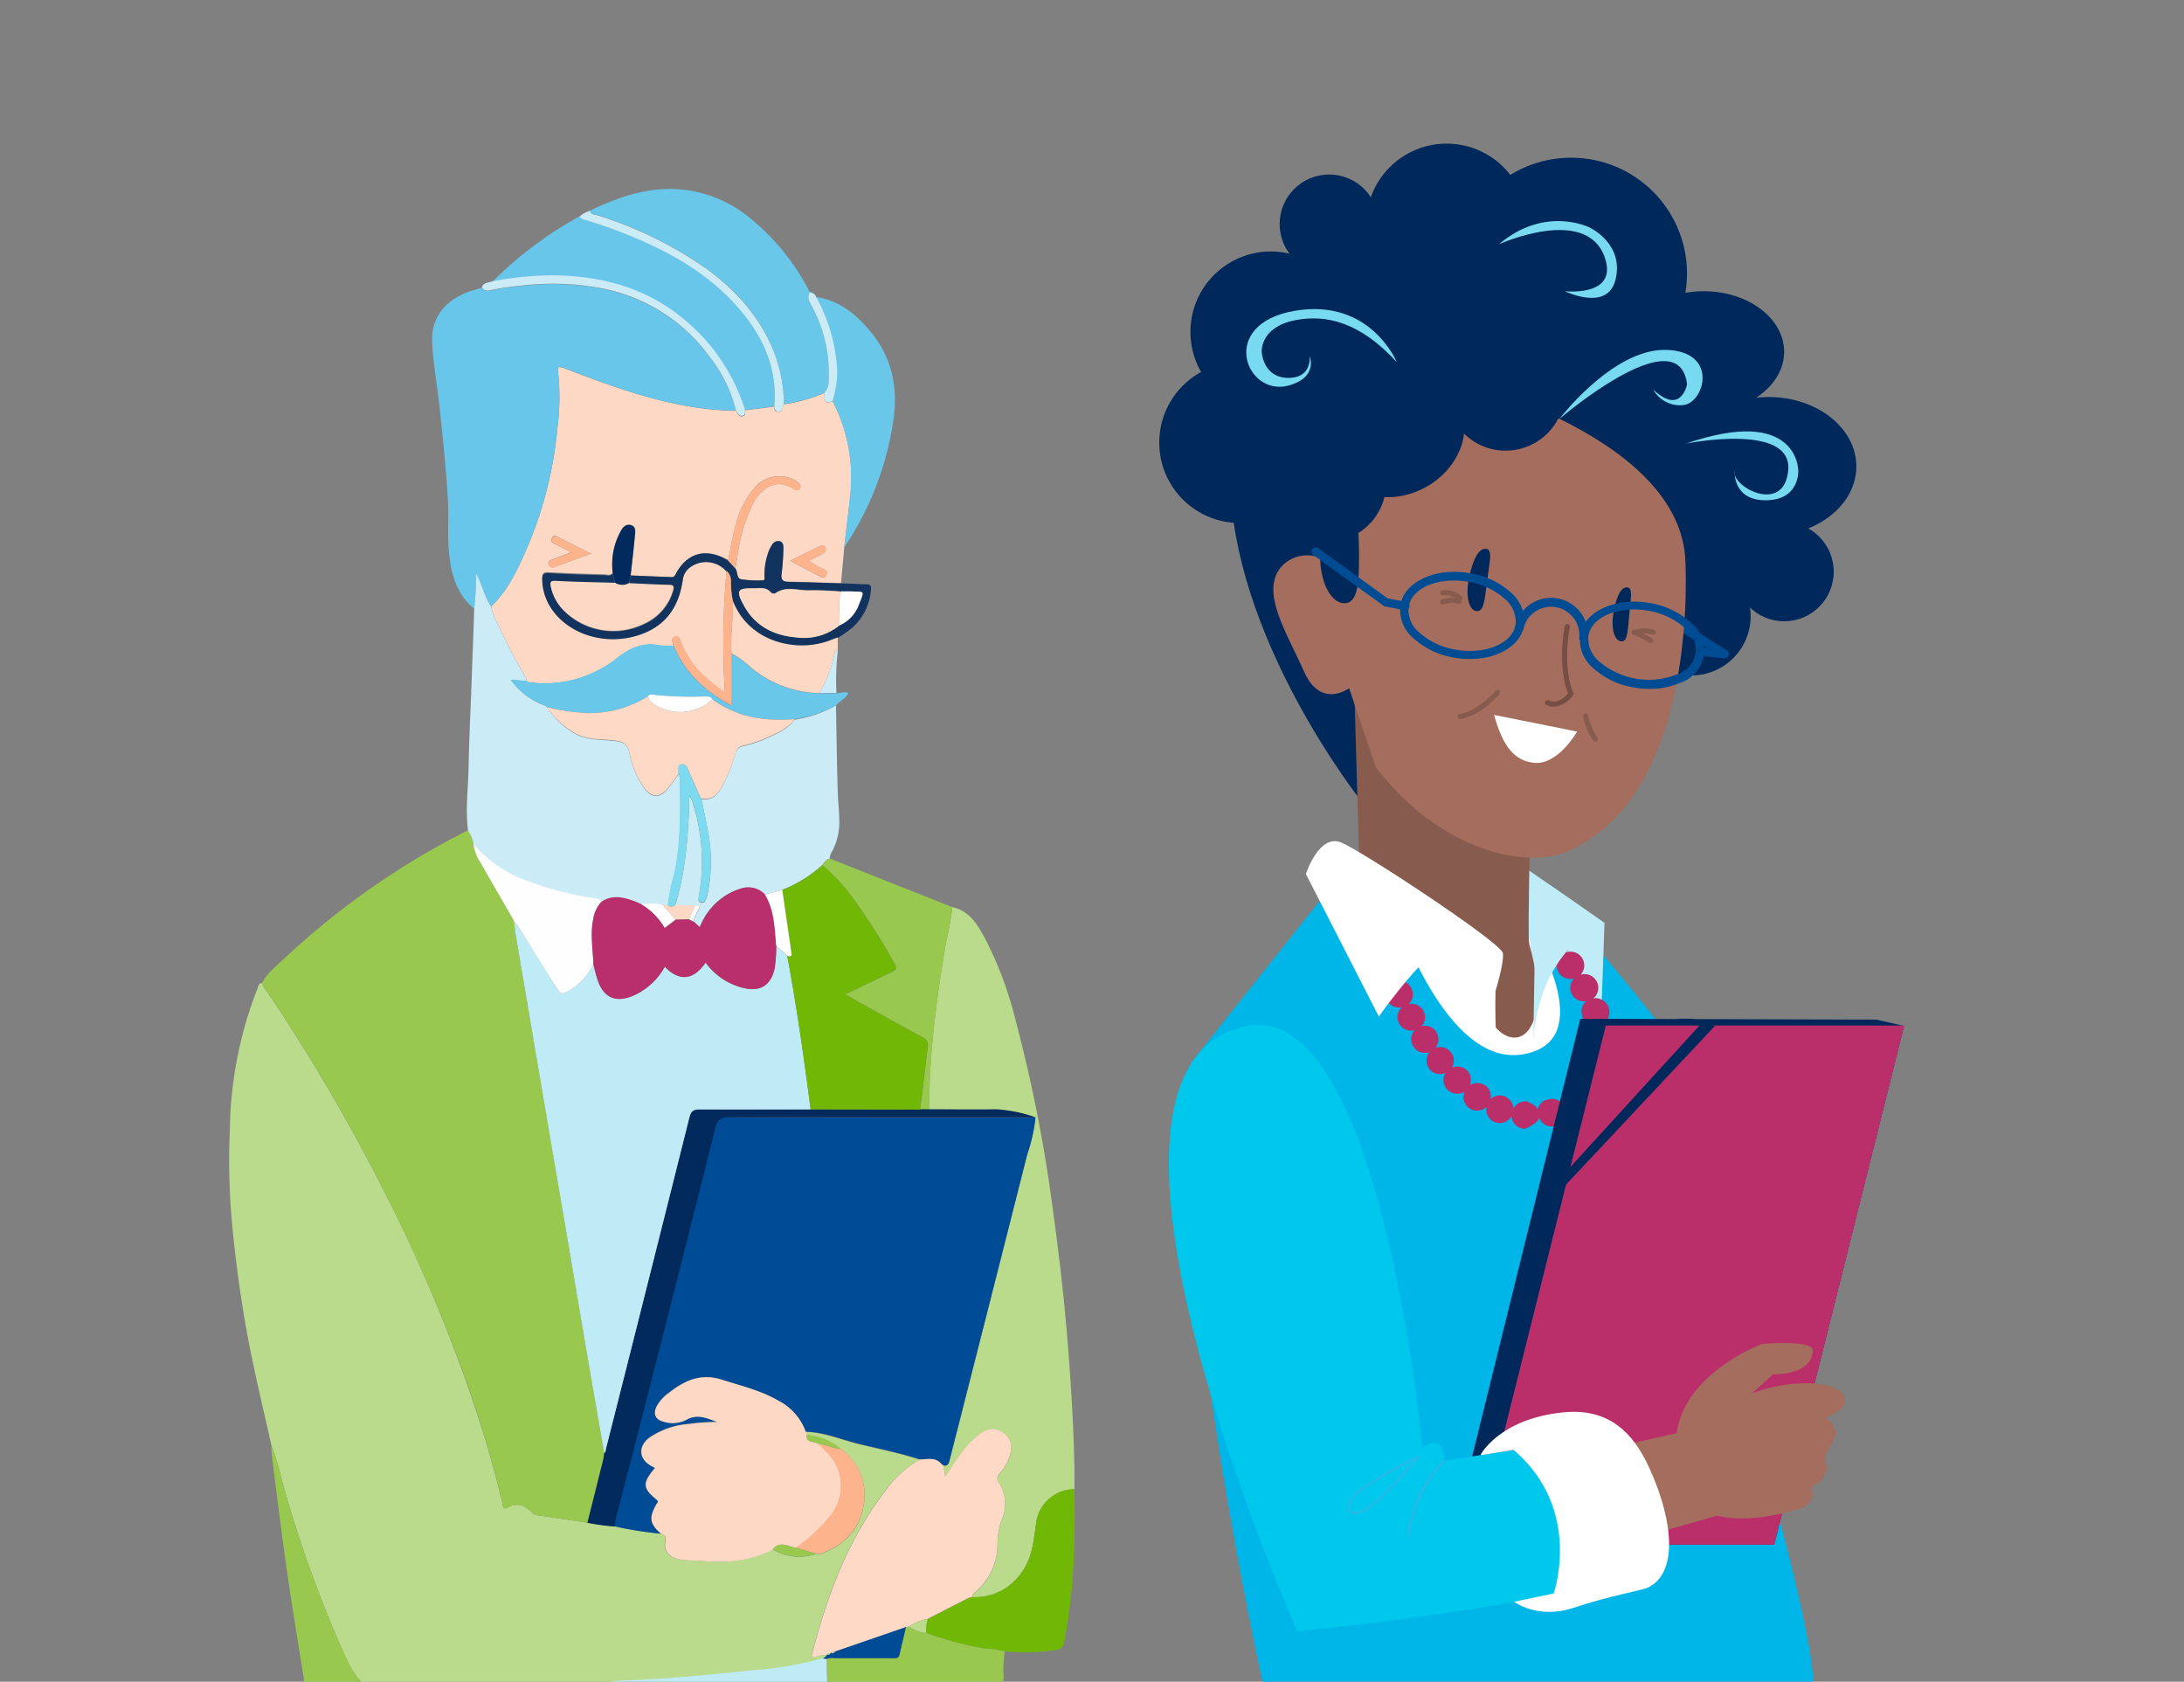 <svg id="Lager_1" data-name="Lager 1" xmlns="http://www.w3.org/2000/svg" viewBox="0 0 365 281"><rect x="0" y="0" width="365" height="281" fill="#808080" stroke="none"/><defs><style>.cls-1{fill:#b9db8b;}.cls-2{fill:#99c84f;}.cls-3{fill:#fdd9c5;}.cls-4{fill:#67c6ea;}.cls-5{fill:#cbebf7;}.cls-6{fill:#69c7ea;}.cls-7{fill:#71b705;}.cls-8{fill:#13335f;}.cls-9{fill:#beebf5;}.cls-10{fill:#004b96;}.cls-11{fill:#fed9c5;}.cls-12{fill:#022a5c;}.cls-13{fill:#fdb48d;}.cls-14{fill:#fefefe;}.cls-15{fill:#b92f6b;}.cls-16{fill:#7ddaef;}.cls-17{fill:#ffdac6;}.cls-18{fill:#00285b;}.cls-19{fill:#fff;}.cls-20{fill:#00b5e7;}.cls-21{fill:#bfecf7;}.cls-22{fill:#ba2e6a;}.cls-23{fill:#875b4d;}.cls-24{fill:#004c93;}.cls-25{fill:#a56d5d;}.cls-26{fill:#774e43;}.cls-27{fill:#00c8ed;}.cls-28{fill:#34b4e4;}.cls-29{fill:#78daf0;}</style></defs><path class="cls-1" d="M101.77,281.38H61.44c-.33,0-.7.12-.94-.24-1.72-1.66-2.55-3.84-3.51-5.95a209.06,209.06,0,0,1-9.83-27.66,56.06,56.06,0,0,0-1.85-6.25c-1.52-6.77-3.17-13.51-4.35-20.36q-1.5-8.76-2.28-17.6a118.34,118.34,0,0,1-.26-14.71A66.87,66.87,0,0,1,43,165.25c.17-.41.19-1,.81-1a3.33,3.33,0,0,0,.81,1.44,306.07,306.07,0,0,1,18.5,31.27q5.94,11.38,10.75,23.29c2.63,6.49,5,13.06,7.07,19.77,1.11,3.65,2.1,7.33,3,11,.11.45,0,1.43,1,.83,1.49-.85,2.71-.3,3.84.73a1.89,1.89,0,0,0,1,.6c2.79.4,5.58.83,8.36,1.25a39,39,0,0,0,4.56.62,63.91,63.91,0,0,0,7.78,1.23c.54.17.83.38.69,1.1-.34,1.61.35,2.56,1.93,3.09a14.28,14.28,0,0,0,3.19.27c4.43.45,8.79.34,12.85-1.86a8.4,8.4,0,0,0,7.24.76,2.46,2.46,0,0,0,.77,0c3.8-1.34,6.44-3.85,7.14-7.89a9.38,9.38,0,0,0-3.8-9.64,10.35,10.35,0,0,0-5.72-2.32l-.19-.53c3.15.07,6,1.34,9,2.06,3.38.82,6.81,1.5,10.13,2.59a18.29,18.29,0,0,0-6,5.5c-6.09,8-9.46,17.23-12,26.83-.16.6-.11.79.58.61a4.65,4.65,0,0,1,1.88-.34c-.07.37-.45.44-.66.67a63,63,0,0,1-11.66,2c-4.31.41-8.62.88-12.94,1.22-3.34.27-6.69.39-10,.57A1.48,1.48,0,0,0,101.77,281.38Z"/><path class="cls-2" d="M98.17,254.44c-2.78-.42-5.57-.85-8.36-1.25a1.89,1.89,0,0,1-1-.6c-1.13-1-2.35-1.58-3.84-.73-1,.6-.94-.38-1-.83-.91-3.71-1.9-7.39-3-11-2-6.71-4.44-13.28-7.07-19.77Q69,208.33,63.12,196.93a306.07,306.07,0,0,0-18.5-31.27,3.33,3.33,0,0,1-.81-1.44c.91-1.72,2.45-2.88,3.82-4.17A130.62,130.62,0,0,1,78.2,138.74a5.38,5.38,0,0,1,.9,2.2,7.29,7.29,0,0,0,1.23,3.21c1.79,3.16,3.62,6.3,5.44,9.45l.16.38v.11c.08.64.11,1.29.22,1.92q1.71,10.1,3.44,20.19,2.4,14,4.79,28.07c1.43,8.38,2.84,16.77,4.28,25.15.76,4.44,1.55,8.88,2.32,13.32a8.28,8.28,0,0,1-.13,1Q99.51,249.1,98.17,254.44Z"/><path class="cls-3" d="M141.1,91.44c-.18,2-.37,4-.55,6-2.92-.09-5.83-.19-8.75-.25-.9,0-1.32-.26-1.18-1.29a39.9,39.9,0,0,0,.3-4.23c0-.49,0-1.12-.64-1.27a1.21,1.21,0,0,0-1.29.67,5.94,5.94,0,0,0-.61,1.27,11.37,11.37,0,0,0-.62,3.92c0,.28.16.68-.31.68a18.63,18.63,0,0,1-3.59-.17c-.76-.15-.57-1.22-.94-1.81.1-.64.19-1.27.3-1.91a28.91,28.91,0,0,1,2.67-9c1.45-2.68,4-4.14,6.68-2.39.38.25.83.43,1.12-.08s-.13-.87-.52-1.14a5.41,5.41,0,0,0-6.57.53A14.24,14.24,0,0,0,123,87.59c-.6,2-.87,4-1.3,6l-.34-.17c-3.51-1.91-6.61-1-8.45,2.58-.29.57-.69.41-1.06.4-2.15-.07-4.29-.17-6.43-.26.24-2.22.51-4.43.71-6.65.06-.65.24-1.52-.62-1.77s-1.39.35-1.74,1a11.44,11.44,0,0,0-1.34,6.93c-.35.59-.93.32-1.4.31-3.1-.08-6.19-.17-9.28-.35-1-.06-1.14.28-1.1,1.13A9.09,9.09,0,0,0,92.4,102c2.8,3.83,8.22,5.61,13.31,4.37,4.89-1.2,7.65-4.3,8.4-9.53a3.06,3.06,0,0,1,1.39-2.2,4.5,4.5,0,0,1,5.93.82,131.24,131.24,0,0,0-.28,20.26,24.36,24.36,0,0,1-4.64-3.91,14.93,14.93,0,0,1-2.77-4.75c-.14-.42-.38-.85-.92-.67s-.51.62-.39,1.07c0,.17.1.33.14.5a15.36,15.36,0,0,1-2.45-.12c-2.69-.51-4.89.5-6.92,2.11A19.51,19.51,0,0,1,88.3,114l-.28-.21v0a1.35,1.35,0,0,0-.11-.49,95.73,95.73,0,0,1-4.63-8.87,10.27,10.27,0,0,1-1.19-3.09c2.8-2.69,4.4-6.13,5.92-9.6a65.89,65.89,0,0,0,5.15-20.28,39.34,39.34,0,0,0,.15-8.88c-.19-1.4-.08-1.46,1.3-.93,9.17,3.5,18.38,6.85,28.39,7,.27.39.37,1,1.06.91s.41-.62.47-1l4.88-.62c0,.42,0,.85.63.87s.67-.22.71-.67a3,3,0,0,1,.22-.58,26.43,26.43,0,0,0,6.76-1.88c.13.81-.16,2.06,1.42,1.35a27.5,27.5,0,0,1,3,15.48C141.81,85.46,141.44,88.45,141.1,91.44ZM98.8,92.52l-5.48-2.76c-.38-.19-.82-.46-1.07.14s.06.8.5,1c.83.4,1.64.83,2.7,1.37-1.24.49-2.21.89-3.2,1.24-.43.15-.7.37-.54.83s.55.56,1,.39C94.65,94,96.57,93.33,98.8,92.52Zm33.27,1.17c1.83,1,3.4,1.83,5,2.65a.72.72,0,0,0,1.09-.34c.18-.45-.16-.68-.52-.89a10.21,10.21,0,0,1-2.42-1.42c.86-.44,1.63-.82,2.38-1.23a.73.73,0,0,0,.3-1c-.17-.41-.48-.41-.85-.23Z"/><path class="cls-4" d="M123,68.61c-10-.1-19.22-3.45-28.39-7-1.38-.53-1.49-.47-1.3.93a39.34,39.34,0,0,1-.15,8.88A65.89,65.89,0,0,1,88,91.75c-1.52,3.47-3.12,6.91-5.92,9.6-1.15-1.66-1.47-3.69-2.53-5.58a47.06,47.06,0,0,1-.3,5.93c-2.78-2.24-3.73-5.36-4.14-8.72s-.07-6.45-.27-9.67C74.52,78.12,74,73,73.43,67.79c-.37-3.54-1.05-7.05-1.21-10.62-.2-4.4,2.5-7,5.74-8.28.83-.33,1.72-.54,2.58-.81a1.12,1.12,0,0,0,1.36.47,52.44,52.44,0,0,1,5.6-.81,43.89,43.89,0,0,1,13.09.5,29,29,0,0,1,17.9,11.31A23.89,23.89,0,0,1,123,68.61Z"/><path class="cls-1" d="M159.15,151.57c2.85.61,4.18,2.88,5.43,5.15a62.78,62.78,0,0,1,5.18,13.87,249.91,249.91,0,0,1,6.26,32c.95,6.89,1.76,13.8,2.33,20.74.46,5.57.84,11.15,1.06,16.73.12,2.93.17,5.85.16,8.78a6.5,6.5,0,0,0-6.43,5.84c-.17,1.19-.32,2.38-.54,3.56-1,5.32-5.14,8.86-10.11,8.63,0-.44.35-.68.64-.92a10.47,10.47,0,0,0,3.59-7.85,11.57,11.57,0,0,1,.65-4,6.43,6.43,0,0,0-.42-6.25,1.18,1.18,0,0,1,.14-1.62,7.5,7.5,0,0,0,1.75-3.26,3,3,0,0,0-1.06-3.45,3,3,0,0,0-3.6-.13,12.33,12.33,0,0,0-2.93,2.7c-1.25,1.47-2.18,3.15-3.32,4.74.13-.69-.31-1.27-.24-1.92.7.12.82-.34,1-.88q6.53-25.59,13-51.18a27.06,27.06,0,0,0,1.36-6.1,24,24,0,0,0-6.62-1.24c-3.72,0-7.44,0-11.17,0a131.5,131.5,0,0,1,1-15.49c.48-4.25,1.14-8.47,1.86-12.68A45.16,45.16,0,0,0,159.15,151.57Z"/><path class="cls-5" d="M79.25,101.7a47.06,47.06,0,0,0,.3-5.93c1.06,1.89,1.38,3.92,2.53,5.58a10.27,10.27,0,0,0,1.19,3.09,95.73,95.73,0,0,0,4.63,8.87,1.35,1.35,0,0,1,.11.49l-2.63-.19a12.11,12.11,0,0,0,5.79,4.33l.25.23,0,0a13.33,13.33,0,0,0,4,4c2.24,1.62,4.92,1.36,7.43,1.66,1.45.17,2,.54,2.34,2a14.54,14.54,0,0,0,2.64,6.1c1.17,1.4,2.19,1.39,3.51.22a30.23,30.23,0,0,0,2.06-2.78,2.26,2.26,0,0,1,.24.72c.09,5.23.2,10.45-.84,15.63a37,37,0,0,0-1.17,5.63l-.79.05c-1.21-.56-2.48-.16-3.72-.25-.38-.17-.77-.35-1.16-.49-1.8-.66-3.6-1.08-5.38.06-.46-.56-1.16-.52-1.77-.62a53.78,53.78,0,0,1-12.22-3.48,22.4,22.4,0,0,1-7.46-5.58,5.38,5.38,0,0,0-.9-2.2c-.47-3.51,0-7,.08-10.53.09-4.72.32-9.44.5-14.16C78.94,109.94,79.14,105.82,79.25,101.7Z"/><path class="cls-5" d="M139.72,117.86a4.38,4.38,0,0,1,0,.51c.1,4.73.14,9.46.3,14.19.05,1.45.23,2.9.24,4.36a10.42,10.42,0,0,1-1.25,5.45,1.87,1.87,0,0,0-.33,1.1c-.65.09-.92.64-1.27,1.09a22.14,22.14,0,0,1-6.71,4.14l-2.9.78a3.83,3.83,0,0,0-4-1,10.18,10.18,0,0,0-3.19,1.6,10.91,10.91,0,0,0-3.69,4.86l-1-.91a7,7,0,0,1,.86-2c.34-.69-.07-.71-.56-.7l-3.4,0c1.83-5.89,2.24-12,2.39-18.28a2.9,2.9,0,0,1,.36.49,32.34,32.34,0,0,1,1.4,15.12c-.07.51-.17,1-.23,1.52a.51.51,0,0,0,.34.62.58.58,0,0,0,.7-.17,2.85,2.85,0,0,0,.4-.93,26.3,26.3,0,0,0,.23-10.23c-.36-2-.78-3.95-1.18-5.92,1.68.24,2.61-.67,3.38-2a26.06,26.06,0,0,0,2.28-5.59,1.61,1.61,0,0,1,1.36-1.29,22.61,22.61,0,0,0,4-1.35c1.64-.78,3.41-1.44,4.51-3.06A20,20,0,0,0,139.72,117.86Z"/><path class="cls-6" d="M137.72,65.64A26.43,26.43,0,0,1,131,67.52,24.29,24.29,0,0,0,129.44,59c-2.26-5.9-6.27-10.4-11.29-14.07a65.8,65.8,0,0,0-18.33-9c-.43-.14-1.11,0-1.17-.76,4.19-2,8.49-3.56,13.2-3.6a21.14,21.14,0,0,1,13.66,5,38.28,38.28,0,0,1,9.86,12.31c-.54.78-.15,1.46.21,2.16a23.5,23.5,0,0,1,2.9,12.53A2.64,2.64,0,0,1,137.72,65.64Z"/><path class="cls-4" d="M129.4,67.9l-4.88.62a32.07,32.07,0,0,0-12.6-16.92c-5.74-3.91-12.2-5.39-19-5.54a53.32,53.32,0,0,0-10.61,1A64.1,64.1,0,0,1,96.84,36.16a1.94,1.94,0,0,0,1.11.58c2,.67,3.91,1.29,5.83,2,7.5,3,14.52,6.68,19.85,12.94C127.59,56.37,129.93,61.63,129.4,67.9Z"/><path class="cls-7" d="M162.49,266.85c5,.23,9.13-3.31,10.11-8.63.22-1.18.37-2.37.54-3.56a6.5,6.5,0,0,1,6.43-5.84c.14,8.57-.06,17.12-1.73,25.58-.17.9-.58,1.17-1.41,1.31a34.48,34.48,0,0,1-8.49.23,17.19,17.19,0,0,0-3.28-.48,54.48,54.48,0,0,1-9.88-2.61,7.67,7.67,0,0,1,.24-2.34l6.71-3.41.35-.14Z"/><path class="cls-2" d="M137.45,144.56c.35-.45.62-1,1.27-1.09l20.43,8.1a45.16,45.16,0,0,1-1,5.67c-.72,4.21-1.38,8.43-1.86,12.68a131.5,131.5,0,0,0-1,15.49h-1.53c.14-1,.29-1.95.41-2.92.3-2.55.58-5.1.9-7.65a1.38,1.38,0,0,0-.88-1.52c-3.17-1.71-6.32-3.48-9.48-5.23-1.09-.6-2.18-1.23-3.44-1.94,2.75-1.32,5.25-2.55,7.78-3.72.76-.35.89-.63.44-1.43a93.5,93.5,0,0,0-6-9.59A32.87,32.87,0,0,0,137.45,144.56Z"/><path class="cls-6" d="M139.72,117.86a20,20,0,0,1-6.93,2.29c-4.93.4-9.6-.31-13.72-3.29-.27-.52-.74-.49-1.22-.49a60.63,60.63,0,0,1-8.2-.23c-.48-.07-1-.27-1.44.24a18.26,18.26,0,0,1-10.12,2.76,35.2,35.2,0,0,1-6.69-1l0,0-.25-.23a12.11,12.11,0,0,1-5.79-4.33l2.63.19v0l.28.21a19.51,19.51,0,0,0,14.9-4.09c2-1.61,4.23-2.62,6.92-2.11a15.36,15.36,0,0,0,2.45.12c1.94,4.59,5.42,7.66,9.67,10v-8.7a15.41,15.41,0,0,1,3.22,2.34,18.53,18.53,0,0,0,11.47,4.31l2.87,0c.64,0,1.25-.33,2-.09C141.45,116.76,140.34,117.08,139.72,117.86Z"/><path class="cls-6" d="M141.1,91.44c.34-3,.71-6,1-9a27.5,27.5,0,0,0-3-15.48,16.22,16.22,0,0,0,.78-5.19,28.17,28.17,0,0,0-3.49-12.13c3.68.49,6.37,2.66,8.71,5.32,3.94,4.47,5.08,9.7,4.17,15.52a51.12,51.12,0,0,1-7.89,20.54A3.89,3.89,0,0,1,141.1,91.44Z"/><path class="cls-8" d="M105.38,96.16c2.14.09,4.28.19,6.43.26.37,0,.77.17,1.06-.4,1.84-3.57,4.94-4.49,8.45-2.58l.34.17L122.92,95c.37.59.18,1.66.94,1.81a18.63,18.63,0,0,0,3.59.17c.47,0,.31-.4.31-.68a11.37,11.37,0,0,1,.62-3.92,5.94,5.94,0,0,1,.61-1.27,1.21,1.21,0,0,1,1.29-.67c.65.15.65.78.64,1.27a39.9,39.9,0,0,1-.3,4.23c-.14,1,.28,1.27,1.18,1.29,2.92.06,5.83.16,8.75.25,1.37,0,2.74.14,4.11.14.71,0,1,.15.89,1a9.35,9.35,0,0,1-4.16,7.06c-.45.33-.92.62-1.38.93l-1.07.4c-5.56,2.26-13.7.55-16.45-6.48a15.39,15.39,0,0,1-.33-3.18,2.26,2.26,0,0,0-.73-1.84,4.5,4.5,0,0,0-5.93-.82,3.06,3.06,0,0,0-1.39,2.2c-.75,5.23-3.51,8.33-8.4,9.53-5.09,1.24-10.51-.54-13.31-4.37a9.09,9.09,0,0,1-1.79-5.16c0-.85.11-1.19,1.1-1.13,3.09.18,6.18.27,9.28.35.47,0,1.05.28,1.4-.31.13.56.27,1.12.4,1.68-3.27-.1-6.54-.14-9.8-.32-1-.06-1,.26-.87,1.07a7.89,7.89,0,0,0,2,3.72,11.71,11.71,0,0,0,13.56,2.35,8.73,8.73,0,0,0,4.84-5.57c.2-.7.07-.89-.67-.91-2.23,0-4.47-.18-6.7-.28Zm34.91,8.34a6,6,0,0,0,3.28-3.55c1-2.43.88-2-1.37-2.13-.55,0-1.11,0-1.66,0a49.3,49.3,0,0,0-5.14-.21c-1.94.11-4-.82-5.83.5a.73.73,0,0,1-.72-.12c-.78-1-1.86-.7-2.85-.72-2.8-.05-3.06.35-1.67,2.89,1.85,3.38,4.92,5,8.62,5.3A9.43,9.43,0,0,0,140.29,104.5Z"/><path class="cls-2" d="M154.78,272.85a54.48,54.48,0,0,0,9.88,2.61,17.19,17.19,0,0,1,3.28.48,19.43,19.43,0,0,0-.21,4.24c0,1-.31,1.2-1.25,1.19-9.41,0-18.83,0-28.24,0,0-1.38-.05-2.77-.08-4.16a3,3,0,0,1,1.4-.12h9.52c.5,0,1.08.13,1.24-.58l1.08-4.6.52-.09A5.61,5.61,0,0,0,154.78,272.85Z"/><path class="cls-2" d="M45.31,241.29a56.06,56.06,0,0,1,1.85,6.25A209.06,209.06,0,0,0,57,275.2c1,2.11,1.79,4.29,3.51,5.95-3,.37-6,.13-9,.2-.83,0-.7-.63-.77-1.08-.67-4.16-1.34-8.32-2-12.49-1.23-8.08-2.27-16.19-3.26-24.3C45.38,242.76,45.36,242,45.31,241.29Z"/><path class="cls-3" d="M122.49,100.43c2.75,7,10.89,8.74,16.45,6.48l1.07-.4v2.34c-.17,0-.39-.67-.5.07a21.05,21.05,0,0,1-2.58,6.89,18.53,18.53,0,0,1-11.47-4.31,15.41,15.41,0,0,0-3.22-2.34C122,106.25,122.57,103.35,122.49,100.43Z"/><path class="cls-5" d="M82.31,47a53.32,53.32,0,0,1,10.61-1c6.8.15,13.26,1.63,19,5.54a32.07,32.07,0,0,1,12.6,16.92c-.06.38.17.91-.47,1s-.79-.52-1.06-.91a23.89,23.89,0,0,0-4.5-9.06,29,29,0,0,0-17.9-11.31,43.89,43.89,0,0,0-13.09-.5,52.44,52.44,0,0,0-5.6.81,1.12,1.12,0,0,1-1.36-.47C80.79,47.16,81.65,47.26,82.31,47Z"/><path class="cls-5" d="M129.4,67.9c.53-6.27-1.81-11.53-5.77-16.17-5.33-6.26-12.35-10-19.85-12.94-1.92-.76-3.88-1.38-5.83-2a1.94,1.94,0,0,1-1.11-.58,4.34,4.34,0,0,1,1.81-1c.06.74.74.62,1.17.76a65.8,65.8,0,0,1,18.33,9c5,3.67,9,8.17,11.29,14.07A24.29,24.29,0,0,1,131,67.52a3,3,0,0,0-.22.58c0,.45-.22.69-.71.67S129.43,68.32,129.4,67.9Z"/><path class="cls-9" d="M138.16,277.19c0,1.39.05,2.78.08,4.16l-28.32,0h-8.15a1.48,1.48,0,0,1,1.15-.48c3.35-.18,6.7-.3,10-.57,4.32-.34,8.63-.81,12.94-1.22a63,63,0,0,0,11.66-2Z"/><path class="cls-5" d="M136.43,49.67a28.17,28.17,0,0,1,3.49,12.13,16.22,16.22,0,0,1-.78,5.19c-1.58.71-1.29-.54-1.42-1.35a2.64,2.64,0,0,0,.76-2.1A23.5,23.5,0,0,0,135.58,51c-.36-.7-.75-1.38-.21-2.16A1.23,1.23,0,0,1,136.43,49.67Z"/><path class="cls-5" d="M136.93,115.81a21.05,21.05,0,0,0,2.58-6.89c.11-.74.33-.09.5-.07a40,40,0,0,0-.21,6.92Z"/><path class="cls-10" d="M173.06,186.69a27.06,27.06,0,0,1-1.36,6.1q-6.48,25.61-13,51.18c-.14.54-.26,1-1,.88h0l-.31-.19c-1-1.25-2.34-.84-3.61-.8-3.32-1.09-6.75-1.77-10.13-2.59-3-.72-5.87-2-9-2.06A9.44,9.44,0,0,0,130,234c-2.89-1.69-6.13-2.4-9.26-3.44-3.59-1.19-6.32.06-9,2.16a6.92,6.92,0,0,0-2,2.18c-.68,1.31-.29,2.27,1.14,2.64a5,5,0,0,0,3.78-.33c1.88-1.07,3.49-.22,5.18.37a35.91,35.91,0,0,0-4.76.33,13.55,13.55,0,0,0-6.62,2.31c-1.93,1.49-1.72,3.62.42,4.75l.55.29c-2.12,2.51-2.1,3.36.23,5.27.47.38.17.53,0,.8-1.28,2.28-1.12,3.26.79,4.93a63.91,63.91,0,0,1-7.78-1.23,13.29,13.29,0,0,1,.23-1.52q1.73-6.47,3.37-12.95,6.65-26.06,13.23-52.13c.36-1.41.91-1.79,2.32-1.78Q147.47,186.74,173.06,186.69Z"/><path class="cls-3" d="M110.51,256.29c-1.91-1.67-2.07-2.65-.79-4.93.16-.27.46-.42,0-.8-2.33-1.91-2.35-2.76-.23-5.27l-.55-.29c-2.14-1.13-2.35-3.26-.42-4.75a13.55,13.55,0,0,1,6.62-2.31,35.91,35.91,0,0,1,4.76-.33c-1.69-.59-3.3-1.44-5.18-.37a5,5,0,0,1-3.78.33c-1.43-.37-1.82-1.33-1.14-2.64a6.92,6.92,0,0,1,2-2.18c2.66-2.1,5.39-3.35,9-2.16,3.13,1,6.37,1.75,9.26,3.44a9.44,9.44,0,0,1,4.59,5.19c.07.17.13.35.19.53a.88.88,0,0,0,.83,1.13,10.24,10.24,0,0,1,1.3.4c.37.41.72.85,1.11,1.24a7.89,7.89,0,0,1,.74,10.76,27.66,27.66,0,0,1-5.74,5.33c-1.3-.12-2.68-1.25-3.87.28-4.06,2.2-8.42,2.31-12.85,1.86a14.28,14.28,0,0,1-3.19-.27c-1.58-.53-2.27-1.48-1.93-3.09C111.34,256.67,111.05,256.46,110.51,256.29Z"/><path class="cls-11" d="M153.76,243.87c1.27,0,2.62-.45,3.61.8l.31.19h0c-.07.65.37,1.23.24,1.92,1.14-1.59,2.07-3.27,3.32-4.74a12.33,12.33,0,0,1,2.93-2.7,3,3,0,0,1,3.6.13,3,3,0,0,1,1.06,3.45,7.5,7.5,0,0,1-1.75,3.26,1.18,1.18,0,0,0-.14,1.62,6.43,6.43,0,0,1,.42,6.25,11.57,11.57,0,0,0-.65,4,10.47,10.47,0,0,1-3.59,7.85c-.29.24-.62.48-.64.92l-.41.11-.35.14L155,270.51a8.53,8.53,0,0,0-3.1,1.28l-.52.09L139.54,276a.59.59,0,0,0-.58.21l-.19.05c-.23,0-.45,0-.56.26h0a4.65,4.65,0,0,0-1.88.34c-.69.18-.74,0-.58-.61,2.53-9.6,5.9-18.82,12-26.83A18.29,18.29,0,0,1,153.76,243.87Z"/><path class="cls-12" d="M173.06,186.69q-25.59,0-51.18,0c-1.41,0-2,.37-2.32,1.78q-6.54,26.08-13.23,52.13-1.65,6.48-3.37,12.95a13.29,13.29,0,0,0-.23,1.52,39,39,0,0,1-4.56-.62q1.35-5.34,2.68-10.7a8.28,8.28,0,0,0,.13-1c.25-.17.23-.45.29-.69q7-27.68,13.94-55.35c.25-1,.58-1.37,1.68-1.36,6.2.07,12.4,0,18.59,0l18.26,0h1.53c3.73,0,7.45.06,11.17,0A24,24,0,0,1,173.06,186.69Z"/><path class="cls-13" d="M133,258.61a27.66,27.66,0,0,0,5.74-5.33,7.89,7.89,0,0,0-.74-10.76c-.39-.39-.74-.83-1.11-1.24,1.24.06,2.34.77,3.59.79a9.38,9.38,0,0,1,3.8,9.64c-.7,4-3.34,6.55-7.14,7.89a2.46,2.46,0,0,1-.77,0Z"/><path class="cls-10" d="M138.77,276.22l.19-.05c.27.13.44,0,.58-.21l11.86-4.08-1.08,4.6c-.16.71-.74.58-1.24.58h-9.52a3,3,0,0,0-1.4.12l-.6-.05c.21-.23.59-.3.66-.67h0C138.44,276.48,138.69,276.53,138.77,276.22Z"/><path class="cls-2" d="M133,258.61l3.37,1a8.4,8.4,0,0,1-7.24-.76C130.36,257.36,131.74,258.49,133,258.61Z"/><path class="cls-2" d="M140.52,242.07c-1.25,0-2.35-.73-3.59-.79a10.24,10.24,0,0,0-1.3-.4.88.88,0,0,1-.83-1.13A10.35,10.35,0,0,1,140.52,242.07Z"/><path class="cls-9" d="M135.48,185.38c-6.19,0-12.39,0-18.59,0-1.1,0-1.43.37-1.68,1.36q-6.93,27.68-13.94,55.35c-.06.24,0,.52-.29.69-.77-4.44-1.56-8.88-2.32-13.32-1.44-8.38-2.85-16.77-4.28-25.15q-2.4-14-4.79-28.07Q87.87,166.11,86.15,156c-.11-.63-.14-1.28-.22-1.92.57.31.78.9,1.09,1.4,2,3.12,3.9,6.26,5.87,9.37.89,1.41,1,1.34,2.4.56a10.33,10.33,0,0,0,3.88-4.33c.17.7.33,1.41.52,2.11,1,3.56,3.23,4.59,6.54,3a11.16,11.16,0,0,0,4.87-4.65c2.05,2.17,4.53,2.66,6.81-.69a11,11,0,0,0,6.4,4.26c2.78.64,4.51-.48,5.13-3.23a26.25,26.25,0,0,0,.28-3.85l1.84,1.68C133.16,168.22,134.36,176.79,135.48,185.38Z"/><path class="cls-14" d="M99.17,161.09a10.33,10.33,0,0,1-3.88,4.33c-1.45.78-1.51.85-2.4-.56-2-3.11-3.9-6.25-5.87-9.37-.31-.5-.52-1.09-1.09-1.4V154c-.05-.12-.11-.24-.16-.37-1.82-3.15-3.65-6.29-5.44-9.45a7.29,7.29,0,0,1-1.23-3.21,22.4,22.4,0,0,0,7.46,5.58A53.78,53.78,0,0,0,98.78,150c.61.1,1.31.06,1.77.62a5.57,5.57,0,0,0-1.42,2.94C98.63,156.08,99.09,158.58,99.17,161.09Z"/><path class="cls-9" d="M85.77,153.6c0,.13.11.25.16.37C85.88,153.85,85.82,153.73,85.77,153.6Z"/><path class="cls-13" d="M122.49,100.43c.08,2.92-.46,5.82-.25,8.73v8.7c-4.25-2.29-7.73-5.36-9.67-10,0-.17-.09-.33-.14-.5-.12-.45-.13-.9.39-1.07s.78.25.92.67a14.93,14.93,0,0,0,2.77,4.75,24.36,24.36,0,0,0,4.64,3.91,131.24,131.24,0,0,1,.28-20.26,2.26,2.26,0,0,1,.73,1.84A15.39,15.39,0,0,0,122.49,100.43Z"/><path class="cls-13" d="M122.92,95l-1.26-1.34c.43-2,.7-4,1.3-6A14.24,14.24,0,0,1,126.6,81a5.41,5.41,0,0,1,6.57-.53c.39.27.85.57.52,1.14s-.74.33-1.12.08c-2.72-1.75-5.23-.29-6.68,2.39a28.91,28.91,0,0,0-2.67,9C123.11,93.68,123,94.31,122.92,95Z"/><path class="cls-12" d="M102.79,97.38c-.13-.56-.27-1.12-.4-1.68a11.44,11.44,0,0,1,1.34-6.93c.35-.68.91-1.27,1.74-1s.68,1.12.62,1.77c-.2,2.22-.47,4.43-.71,6.65l-.27,1.28A2.23,2.23,0,0,1,102.79,97.38Z"/><path class="cls-13" d="M98.8,92.52c-2.23.81-4.15,1.51-6.06,2.23-.48.17-.86.14-1-.39s.11-.68.54-.83c1-.35,2-.75,3.2-1.24-1.06-.54-1.87-1-2.7-1.37-.44-.22-.72-.52-.5-1s.69-.33,1.07-.14Z"/><path class="cls-13" d="M132.07,93.69l5-2.47c.37-.18.68-.18.85.23a.73.73,0,0,1-.3,1c-.75.41-1.52.79-2.38,1.23a10.21,10.21,0,0,0,2.42,1.42c.36.21.7.44.52.89a.72.72,0,0,1-1.09.34C135.47,95.52,133.9,94.67,132.07,93.69Z"/><path class="cls-5" d="M88.3,114l-.28-.21Z"/><path class="cls-15" d="M99.17,161.09c-.08-2.51-.54-5,0-7.53a5.57,5.57,0,0,1,1.42-2.94c1.78-1.14,3.58-.72,5.38-.06.39.14.78.32,1.16.49a11.19,11.19,0,0,1,4,4l1.84-1.4,2.27,0,.74.37,1,.91a10.91,10.91,0,0,1,3.69-4.86,10.18,10.18,0,0,1,3.19-1.6,3.83,3.83,0,0,1,4,1c1.59,2.64,1.62,5.61,1.88,8.54a26.25,26.25,0,0,1-.28,3.85c-.62,2.75-2.35,3.87-5.13,3.23a11,11,0,0,1-6.4-4.26c-2.28,3.35-4.76,2.86-6.81.69a11.16,11.16,0,0,1-4.87,4.65c-3.31,1.61-5.58.58-6.54-3C99.5,162.5,99.34,161.79,99.17,161.09Z"/><path class="cls-11" d="M91.4,118.15a35.2,35.2,0,0,0,6.69,1,18.26,18.26,0,0,0,10.12-2.76,3.32,3.32,0,0,0,1.15,1.35,8,8,0,0,0,9.71-.87c4.12,3,8.79,3.69,13.72,3.29-1.1,1.62-2.87,2.28-4.51,3.06a22.61,22.61,0,0,1-4,1.35,1.61,1.61,0,0,0-1.36,1.29,26.06,26.06,0,0,1-2.28,5.59c-.77,1.35-1.7,2.26-3.38,2v0l-.24-.27-2.14-4.84c-.19-.42-.46-.71-1-.61s-.45.53-.48.9l0,.65a30.23,30.23,0,0,1-2.06,2.78c-1.32,1.17-2.34,1.18-3.51-.22a14.54,14.54,0,0,1-2.64-6.1c-.33-1.42-.89-1.79-2.34-2-2.51-.3-5.19,0-7.43-1.66A13.33,13.33,0,0,1,91.4,118.15Z"/><path class="cls-16" d="M113.37,129.27l0-.65c0-.37-.08-.8.48-.9s.8.19,1,.61l2.14,4.84.24.27v0c.4,2,.82,3.94,1.18,5.92a26.3,26.3,0,0,1-.23,10.23,2.85,2.85,0,0,1-.4.93.58.58,0,0,1-.7.17.51.51,0,0,1-.34-.62c.06-.51.16-1,.23-1.52a32.34,32.34,0,0,0-1.4-15.12,2.9,2.9,0,0,0-.36-.49c-.15,6.31-.56,12.39-2.39,18.28a.94.94,0,0,1-1.23,0,37,37,0,0,1,1.17-5.63c1-5.18.93-10.4.84-15.63A2.26,2.26,0,0,0,113.37,129.27Z"/><path class="cls-14" d="M112.92,153.63l-1.84,1.4a11.19,11.19,0,0,0-4-4c1.24.09,2.51-.31,3.72.25Z"/><path class="cls-3" d="M112.92,153.63l-2.11-2.33.79-.05a.94.94,0,0,0,1.23,0l3.4,0-1,2.33Z"/><path class="cls-11" d="M91.17,117.94l.25.23Z"/><path class="cls-7" d="M135.48,185.38c-1.12-8.59-2.32-17.16-3.92-25.68,1,.35.72-.36.66-.82-.49-3.39-1-6.79-1.48-10.18a22.14,22.14,0,0,0,6.71-4.14,32.87,32.87,0,0,1,6,6.85,93.5,93.5,0,0,1,6,9.59c.45.8.32,1.08-.44,1.43-2.53,1.17-5,2.4-7.78,3.72,1.26.71,2.35,1.34,3.44,1.94,3.16,1.75,6.31,3.52,9.48,5.23a1.38,1.38,0,0,1,.88,1.52c-.32,2.55-.6,5.1-.9,7.65-.12,1-.27,1.94-.41,2.92Z"/><path class="cls-14" d="M130.74,148.7c.49,3.39,1,6.79,1.48,10.18.06.46.32,1.17-.66.82L129.72,158c-.26-2.93-.29-5.9-1.88-8.54Z"/><path class="cls-14" d="M115.19,153.61l1-2.33c.49,0,.9,0,.56.7a7,7,0,0,0-.86,2Z"/><path class="cls-1" d="M151.92,271.79a8.53,8.53,0,0,1,3.1-1.28,7.67,7.67,0,0,0-.24,2.34A5.61,5.61,0,0,1,151.92,271.79Z"/><path class="cls-1" d="M161.73,267.1l.35-.14Z"/><path class="cls-14" d="M119.07,116.86a8,8,0,0,1-9.71.87,3.32,3.32,0,0,1-1.15-1.35c.4-.51,1-.31,1.44-.24a60.63,60.63,0,0,0,8.2.23C118.33,116.37,118.8,116.34,119.07,116.86Z"/><path class="cls-3" d="M102.79,97.38a2.23,2.23,0,0,0,2.32.06c2.23.1,4.47.23,6.7.28.74,0,.87.21.67.91a8.73,8.73,0,0,1-4.84,5.57,11.71,11.71,0,0,1-13.56-2.35,7.89,7.89,0,0,1-2-3.72c-.18-.81-.17-1.13.87-1.07C96.25,97.24,99.52,97.28,102.79,97.38Z"/><path class="cls-3" d="M140.29,104.5a9.43,9.43,0,0,1-7.34,2c-3.7-.33-6.77-1.92-8.62-5.3-1.39-2.54-1.13-2.94,1.67-2.89,1,0,2.07-.25,2.85.72a.73.73,0,0,0,.72.12c1.84-1.32,3.89-.39,5.83-.5a49.3,49.3,0,0,1,5.14.21C140,100.69,140.39,102.6,140.29,104.5Z"/><path class="cls-14" d="M140.29,104.5c.1-1.9-.26-3.81.25-5.69.55,0,1.11,0,1.66,0,2.25.15,2.35-.3,1.37,2.13A6,6,0,0,1,140.29,104.5Z"/><path class="cls-1" d="M157.68,244.86l-.31-.19Z"/><path class="cls-1" d="M139.54,276c-.14.21-.31.34-.58.21A.59.59,0,0,1,139.54,276Z"/><path class="cls-1" d="M138.77,276.22c-.08.31-.33.26-.56.26C138.32,276.22,138.54,276.21,138.77,276.22Z"/><path class="cls-5" d="M117.25,133.44l-.24-.27Z"/><path class="cls-17" d="M221.13,95s4.32-12.33,11-5.73c3.23,3.21-2.83,24.62-8.94,22.09,0,0-3.48-.95-4.31-4.21"/><circle class="cls-18" cx="298.18" cy="95.53" r="8.28"/><circle class="cls-18" cx="282.67" cy="102.95" r="9.91"/><ellipse class="cls-18" cx="284.73" cy="58.78" rx="13.44" ry="10.12"/><ellipse class="cls-18" cx="295.6" cy="77.94" rx="14.64" ry="11.6"/><path class="cls-18" d="M227.16,133.4s-19.95-25.29-21.48-50.95l7-34.19L223,37.46l26.28,1.35L279.3,55.48l10.62,10.88,9.58,24.43-2.12,6.7-16.92,8.59h-53.3Z"/><circle class="cls-18" cx="262.57" cy="45.72" r="19.37"/><circle class="cls-18" cx="222.14" cy="37.44" r="8.28"/><circle class="cls-18" cx="241.77" cy="37.44" r="13.44"/><circle class="cls-18" cx="212.39" cy="55.46" r="13.44"/><circle class="cls-18" cx="207.18" cy="73.95" r="13.44"/><path class="cls-19" d="M252.14,149.13C252.59,150.1,271,178,271,178l-14.72,12.76-30.69-11.59-3.74-22.08,7.34-9.16,12,10.69Z"/><path class="cls-20" d="M199.22,177.38l23.42-29.47,10.67,4.81s8.25,25.49,21.07,23.47,2.27-19.52,2.27-19.52c4.28-4.27,5.13-3.54,9.75,1.08,7.8,9.19,23.76,28.68,27.65,38.66,5.2,13.33-5.24,28.06-5.24,28.06,2.82,7.72,14.2,47.37,14.2,56.53H211S195.51,211.49,199.22,177.38Z"/><path class="cls-21" d="M261.2,159c-4.74,0-4.58,12.49-4.84,15.58.45-4-.21-18.56-1.41-19.78-2.93-3-26-16.44-26-16.44s12.26-1.86,15.92,0c2.26,1.13,23.28,15.85,23.28,15.85l-.62,17.9S263.94,159,261.2,159Z"/><path class="cls-22" d="M228.67,156.22a2.26,2.26,0,0,1-2.15-1.56l0-.06a2.26,2.26,0,1,1,2.8,1.53,2.23,2.23,0,0,1-.63.09Z"/><path class="cls-22" d="M254.88,188.6h-.18a2.29,2.29,0,0,1-2.1-2.1,2.24,2.24,0,0,1-2.78,1h0a2.25,2.25,0,0,1-1.37-2.56,2.28,2.28,0,0,1-3.68-2.54,2.29,2.29,0,0,1-3.19-3.12,2.28,2.28,0,0,1-2.69-.64l0-.06a2.28,2.28,0,0,1,0-2.78,2.28,2.28,0,0,1-2.46-3.67,2.26,2.26,0,0,1-2.15-3.83,2.25,2.25,0,0,1-2.49-1.19l0,0a2.26,2.26,0,0,1,.53-2.71,2.26,2.26,0,0,1-2.42-1.29l0-.06a2.26,2.26,0,0,1,.66-2.68,2.26,2.26,0,0,1-2.36-1.41l0,0a2.26,2.26,0,0,1,4.21-1.63l-2.1.82,2.11-.81a2.27,2.27,0,0,1-.7,2.6,2.25,2.25,0,0,1,2.34,1.34l-2.07.9,2.07-.9a2.26,2.26,0,0,1-.58,2.63,2.25,2.25,0,0,1,2.39,1.22h0a2.26,2.26,0,0,1-.44,2.65,2.25,2.25,0,0,1,2.43,1.08l0,0a2.25,2.25,0,0,1-.28,2.62,2.24,2.24,0,0,1,2.46.93l0,.06a2.26,2.26,0,0,1-.11,2.61,2.25,2.25,0,0,1,2.54.74l-1.78,1.39,1.79-1.39a2.26,2.26,0,0,1,.17,2.59,2.3,2.3,0,0,1,2.53.45l0,0a2.27,2.27,0,0,1,.45,2.5,2.26,2.26,0,0,1,2.54,0l.05,0a2.26,2.26,0,0,1,.89,2.31,2.26,2.26,0,0,1,2.41-.47h-.06a2.35,2.35,0,0,1,1.48,2,2.4,2.4,0,0,1,2.21-1.19h-.05s1.59.57,1.92,1.35a2,2,0,0,1,1.64-1.63h.05a2,2,0,0,1,2.3.67,2.27,2.27,0,0,1,1.15-2.19h0a2.27,2.27,0,0,1,2.33.07,2.23,2.23,0,0,1,.28-2.12l1.83,1.32-1.83-1.33a2.26,2.26,0,0,1,1.95-.95,2.33,2.33,0,0,1-.84-2.05v0a2.32,2.32,0,0,1,1.47-1.81c-.84-.22-1.75-1.76-1.75-1.76v.09a2.3,2.3,0,0,1,1-2.35,2.29,2.29,0,0,1-2.13-1.43l0-.06a2.28,2.28,0,0,1,.62-2.54,2.3,2.3,0,0,1-2.39-1.15l0,0a2.29,2.29,0,0,1,.35-2.64,2.29,2.29,0,0,1-2.52-.95h0l0,0a2.3,2.3,0,1,1,3.63.32,2.29,2.29,0,0,1,2.13,3.95,2.32,2.32,0,0,1,1.67,4.21h0a2.29,2.29,0,0,1,2.25,1.86v-.07s-.37,2.17-1.42,2.55a2.31,2.31,0,0,1,1.7,2.47v0a2.3,2.3,0,0,1-2.38,2,2.25,2.25,0,0,1,.44,3.05l0,0a2.27,2.27,0,0,1-3.07.56,2.45,2.45,0,0,1-1,2.89h0a2.43,2.43,0,0,1-2.85-.65,2.28,2.28,0,0,1-4.38,1.12C256.87,187.85,254.88,188.6,254.88,188.6Z"/><path class="cls-22" d="M260,160a2.24,2.24,0,0,1-1.81-.9l1.8-1.36-1.8,1.35a2.26,2.26,0,0,1,3.57-2.76h0l0,0A2.26,2.26,0,0,1,260,160Z"/><path class="cls-23" d="M255.74,132c.16,1-.5,24.56-.17,25.72,5.19,18.43-5.9,20.28-8.7,7.16-2.61-12.27-19.32-7.1-19.32-7.1l-1.28-44.94Z"/><path class="cls-24" d="M288.19,110h-.07l-3.2-.33a.69.69,0,0,1-.63-.77.72.72,0,0,1,.78-.64h0l.2,0-8.71-5.47a.71.71,0,0,1-.22-1,.7.7,0,0,1,1-.22l11.26,7.1a.7.7,0,0,1,.22,1,.68.68,0,0,1-.6.33Z"/><path class="cls-25" d="M281.63,93s2.86,40.2-20.21,49.49c-6,2.4-20.3.26-31.49-14.3L225.47,115s-4.7,3.52-7.48-2.69-6.74-12.39-4.55-16.59,9.33-4,10,1.39-7.23-27.26,16.68-34.5C240.15,62.61,279.92,71.62,281.63,93Z"/><path class="cls-18" d="M245.59,96.18c-.82,3.58,0,5.83,1.17,5.93s1.32-1.43,1.77-5c.41-3.3,1-5.3-.2-5.41S246.22,93.43,245.59,96.18Z"/><path class="cls-18" d="M269.71,102.07c-.6,3.13.19,5,1.21,5.09s1.09-1.28,1.36-4.35c.24-2.87.68-4.61-.35-4.67S270.16,99.68,269.71,102.07Z"/><path class="cls-19" d="M263.57,122.24s-3.17,5.65-7.22,5.22c-3.25-.36-5.2-2.72-6.65-8Z"/><path class="cls-26" d="M259.69,118.08a2.83,2.83,0,0,1-1.22-.28.42.42,0,1,1,.32-.78h0c1.52.7,2.83-.65,3.27-1.15-1.86-4.81-.59-11-.54-11.28a.44.44,0,0,1,.51-.33.43.43,0,0,1,.32.51c0,.06-1.31,6.41.58,11l.09.21-.13.19A4.37,4.37,0,0,1,259.69,118.08Z"/><path class="cls-19" d="M241.13,158.63c4.74,0,6.35,16.45,9.1,17.27a96.87,96.87,0,0,1-.29-10.34s1.42-4.57,1.24-6.27-23.26-16.92-27-18.5-5.93,5.26-5.93,5.26l12.19,23.81S238.4,158.64,241.13,158.63Z"/><circle class="cls-18" cx="251.62" cy="65.39" r="9.91"/><circle class="cls-18" cx="221.76" cy="80.66" r="9.91"/><path class="cls-18" d="M227.13,93c0,4.31-.19,7.8-2.44,7.8s-4.06-3.49-4.06-7.8,1.81-7.79,4.06-7.79S227.13,88.7,227.13,93Z"/><ellipse class="cls-18" cx="233.43" cy="72.75" rx="11.68" ry="9.91" transform="translate(-6.87 117.9) rotate(-27.95)"/><circle class="cls-18" cx="232.81" cy="55.46" r="13.44"/><path class="cls-23" d="M273.15,106.1a.42.42,0,0,1-.12-.83,5.88,5.88,0,0,1,3.45,0,.42.42,0,0,1,.19.57.43.43,0,0,1-.57.2h0a4.94,4.94,0,0,0-2.84,0Z"/><path class="cls-23" d="M275.85,107.46a.51.51,0,0,1-.26-.09,11.61,11.61,0,0,0-2.59-1.29.42.42,0,0,1-.25-.54.41.41,0,0,1,.54-.26,12.42,12.42,0,0,1,2.81,1.41.42.42,0,0,1,.08.59.41.41,0,0,1-.34.17Z"/><path class="cls-23" d="M244,100.37a.42.42,0,0,1-.3-.12,3.27,3.27,0,0,0-2.52-.76.43.43,0,0,1-.49-.36.44.44,0,0,1,.36-.49,4.12,4.12,0,0,1,3.25,1,.42.42,0,0,1,0,.6A.4.4,0,0,1,244,100.37Z"/><path class="cls-23" d="M241.07,101a.42.42,0,0,1-.17-.81,4.88,4.88,0,0,1,3-.12.43.43,0,0,1,.29.53.42.42,0,0,1-.52.29h0a4,4,0,0,0-2.43.09A.45.45,0,0,1,241.07,101Z"/><polygon class="cls-18" points="318.21 171.43 296.5 258.11 246.62 258.11 242.71 256.84 264.11 170.23 313.58 170.37 318.21 171.43"/><polygon class="cls-22" points="318.24 171.36 296.53 258.11 246.66 258.11 268.37 171.36 318.24 171.36"/><path class="cls-25" d="M287,253.25s4.78,1.61,13.76-1.16c0,0,2.52-.63,2.11-2.8-.24-1.23.76-1.36.76-1.36s2.24-1.68,1.51-3.5,2.16-3.91,1.49-5.57a3.42,3.42,0,0,0-1.53-2s4-1.33,3.16-3.45c-1.17-2.92-9.45-2.94-15.42-.59l3.48-3.19s6.52.26,6.65-4c0,0,.53-1.73-8.48-1.07,0,0-12.9,4.77-14.27,14.9l-13.63,3.11,1.77,16Z"/><path class="cls-21" d="M256.24,174.53s-.19-14.44,11.78-20.38l-8.93-6.22-2.55,8.78Z"/><path class="cls-27" d="M259.63,241.26l-18.3,2.82s.32-4.71-3.61-2.29c0,0-7-74.86-29.35-70.36-33.6,6.79,8.42,101.14,8.42,101.14s45.82-4.4,54.47-10.17S259.63,241.26,259.63,241.26Z"/><path class="cls-19" d="M275.3,265.32c-1,.44-6.22,1.31-12.27,3.32s-10-1-10-1l6.63-1.38s4.95-14.06-6.71-24l-4.26.71-1.28.17s3.05-6,13.69-7.13c7.55-.81,11.78,3.1,14.62,9.45C279.74,254.34,280.44,263,275.3,265.32Z"/><path class="cls-28" d="M226.45,253h0a1.23,1.23,0,0,1-1-.48,1.2,1.2,0,0,1-.21-1.08c.74-3,11.13-7.84,11.59-8l.53-.24-.37.46C236.68,244,229.56,253,226.45,253Zm9.92-9.08c-2.2,1.06-10.25,5.07-10.86,7.58a.93.93,0,0,0,.16.85.9.9,0,0,0,.78.36h0C229,252.76,234.82,245.86,236.37,244Z"/><path class="cls-28" d="M235.41,256.62h0a.15.15,0,0,1-.14-.15c.5-7.09,5.9-12.43,6-12.48a.14.14,0,0,1,.2,0,.15.15,0,0,1,0,.19c0,.05-5.38,5.32-5.86,12.3a.16.16,0,0,1-.15.13Z"/><path class="cls-29" d="M276.3,65.09c4.67,4.4,5.65-.88,5.65-.88C280.57,52.9,260.62,70,260.62,70s8.91-11.71,17.75-11.53,6.58,8.66,3.06,9.2A5.08,5.08,0,0,1,276.3,65.09Z"/><path class="cls-29" d="M289.89,78.59s-.43,5.06,5.27,5,5.37-5,5.37-5,0-10.91-18.77-4.47c0,0,17.74-3.58,17.1,4.39C298.24,86.14,289.18,81.3,289.89,78.59Z"/><path class="cls-29" d="M218.87,59.47s.5,3.76-3.67,3.67-4.34-4.37-4.34-4.37-.3-4.07,5.51-5.25c5.32-1.07,11,.36,17.07,7,0,0-4.41-10.81-17.15-8.57s-8.1,14.27-1.07,12.5C220.42,63.11,218.87,59.47,218.87,59.47Z"/><path class="cls-29" d="M261.53,48.66s7.18,3.54,8.48-2c1.41-6-4.34-8.64-4.34-8.64s-7.39-3.77-15.16,2.79c0,0,14.77-6.66,17.73,2.33C270.39,49.66,261.53,48.66,261.53,48.66Z"/><path class="cls-24" d="M275.73,115.11a15,15,0,0,1-2.5-.21,13.34,13.34,0,0,1-6.87-3.18,6.29,6.29,0,0,1-2.29-5.61c.65-3.91,5.81-6.31,11.51-5.37a13.34,13.34,0,0,1,6.87,3.18,5.79,5.79,0,0,1-1.7,10.19A12.33,12.33,0,0,1,275.73,115.11Zm-2.67-13.27c-4,0-7.16,1.76-7.6,4.4a4.94,4.94,0,0,0,1.86,4.34,12.8,12.8,0,0,0,12.86,2.14,4.39,4.39,0,0,0,1.3-7.86,12,12,0,0,0-6.13-2.83,14.64,14.64,0,0,0-2.29-.19Z"/><path class="cls-24" d="M245.66,110.12a14.62,14.62,0,0,1-2.47-.21,13.34,13.34,0,0,1-6.87-3.18,6.29,6.29,0,0,1-2.29-5.61c.65-3.91,5.82-6.31,11.51-5.37a13.34,13.34,0,0,1,6.87,3.18,6.29,6.29,0,0,1,2.29,5.61C254.14,107.88,250.3,110.12,245.66,110.12ZM243,97c-4,0-7.15,1.76-7.59,4.4a4.89,4.89,0,0,0,1.85,4.34,11.92,11.92,0,0,0,6.14,2.83c4.93.82,9.36-1.06,9.89-4.2a4.93,4.93,0,0,0-1.86-4.35,11.92,11.92,0,0,0-6.13-2.82A14.78,14.78,0,0,0,243,97Z"/><path class="cls-24" d="M265.3,107.07l-1.39-.23a4.76,4.76,0,0,0-4-5.4,4.69,4.69,0,0,0-3.43.82,4.59,4.59,0,0,0-1.91,3l-1.4-.23a6.05,6.05,0,0,1,2.49-4,6.18,6.18,0,0,1,9.67,6Z"/><path class="cls-24" d="M234.79,101.94h-.14l-3.29-.63-11.81-8.52a.71.71,0,1,1,.83-1.14h0L231.93,100l3,.56a.72.72,0,0,1,.64.78.71.71,0,0,1-.77.64Z"/><polygon class="cls-18" points="284 171.39 262.47 194.98 258.13 194.56 257.61 196.82 261.75 197.9 286.61 171.41 282.8 170.23 280.17 170.23 284 171.39"/><path class="cls-23" d="M244.06,120.16a.42.42,0,0,1-.45-.39.42.42,0,0,1,.38-.46c3.11-.53,5.91-3.83,5.94-3.86a.42.42,0,0,1,.59-.09.43.43,0,0,1,.09.6l0,0c-.13.14-3,3.56-6.44,4.15Z"/><path class="cls-23" d="M266.6,123.88a.41.41,0,0,1-.34-.17,10.41,10.41,0,0,1-1.7-4,.43.43,0,1,1,.85-.13,9.82,9.82,0,0,0,1.56,3.62.43.43,0,0,1-.09.59.42.42,0,0,1-.26.08Z"/></svg>